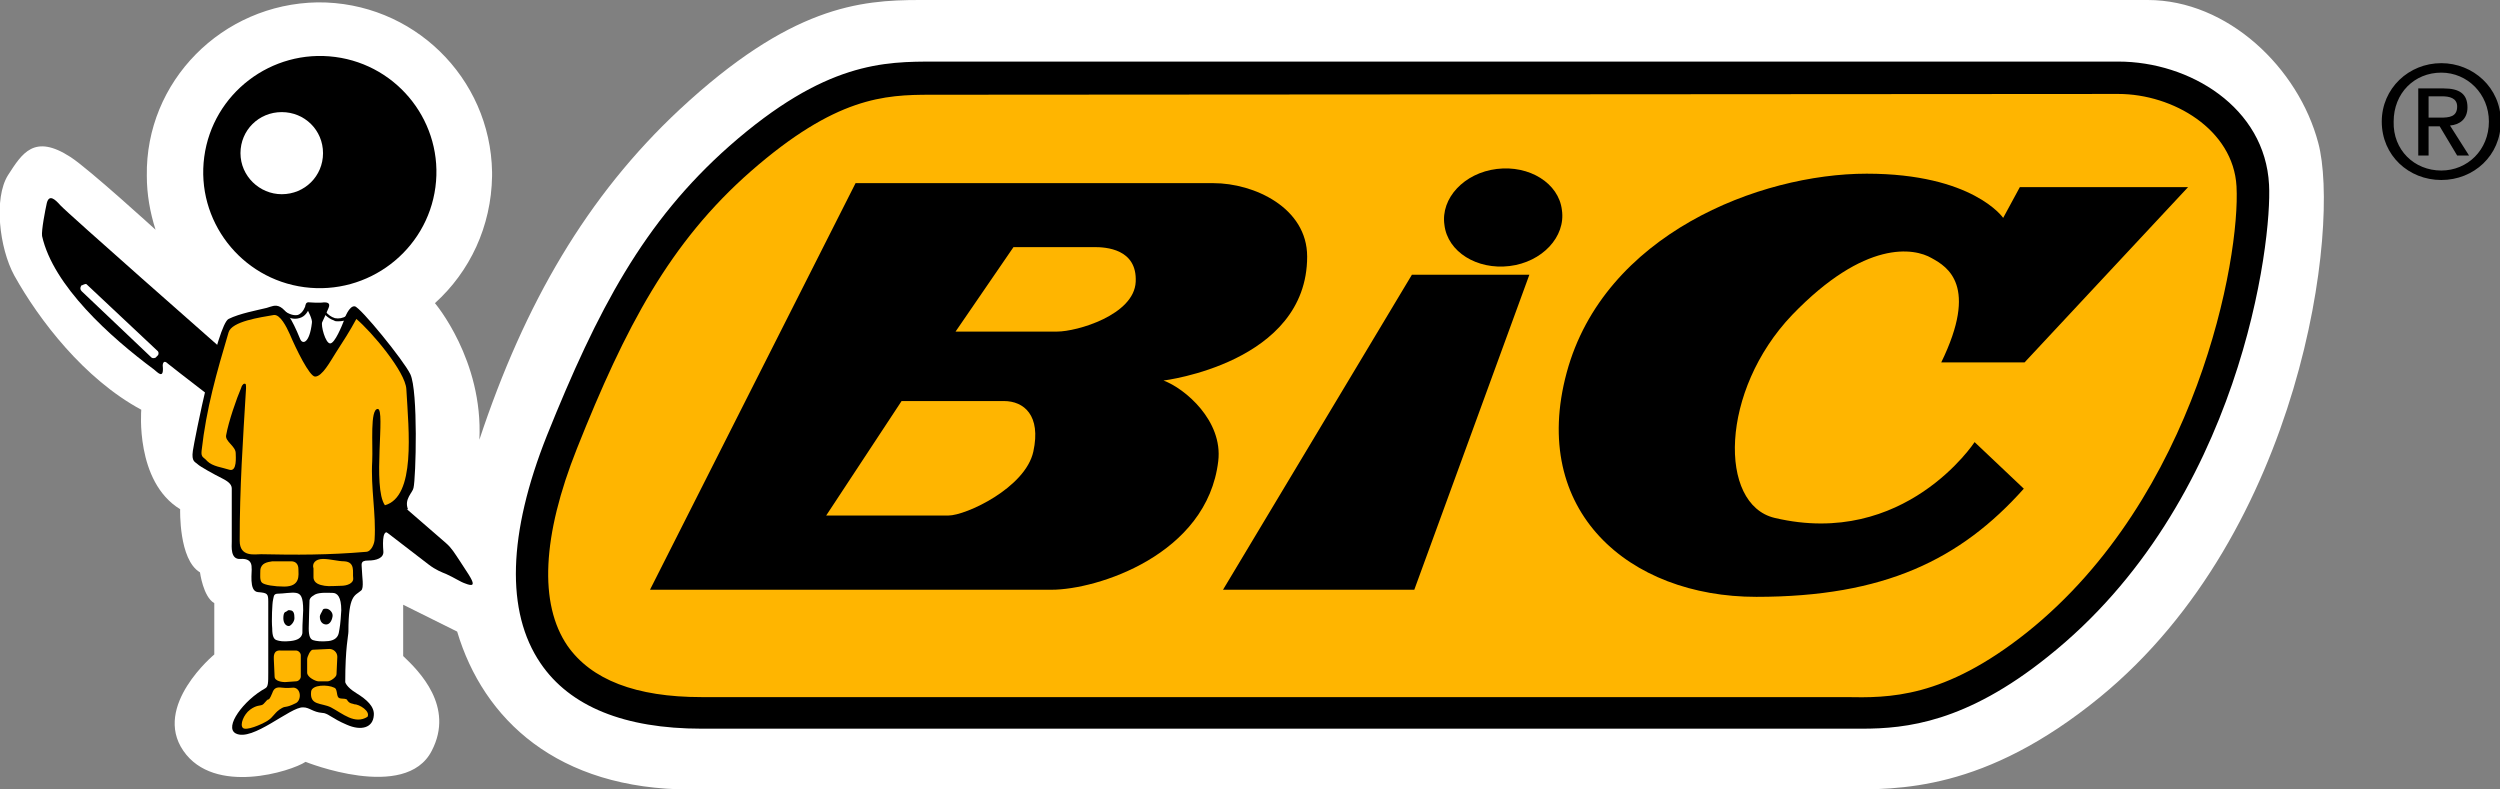 <svg xmlns="http://www.w3.org/2000/svg" width="152" height="48" viewBox="0 0 152 48" fill="none"><rect x="0" y="0" width="152" height="48" fill="#808080" stroke="none"/><g clip-path="url(#clip0_408_89151)"><path d="M26.444 18.432C26.444 18.432 29.387 21.888 29.146 26.736C31.896 18.432 35.708 11.904 41.306 6.672C48.061 0.384 52.259 0 55.927 0H130.576C135.449 0 139.744 4.128 140.95 8.688C142.301 13.728 139.985 32.304 127.68 42.384C120.635 48.144 115.424 48 112.094 48H41.981C33.875 48 29.387 43.728 27.795 38.4L24.513 36.768V39.888C25.478 40.8 27.65 42.96 26.25 45.648C24.658 48.768 18.578 46.32 18.578 46.32C17.71 46.896 13.029 48.384 11.147 45.648C9.265 42.912 13.029 39.792 13.029 39.792V36.672C12.353 36.288 12.16 34.8 12.16 34.8C10.857 34.032 10.954 30.96 10.954 30.96C8.204 29.28 8.59 24.912 8.59 24.912C5.115 23.04 2.365 19.44 0.869 16.752C-0.048 15.072 -0.386 12.048 0.483 10.656C1.351 9.312 2.075 8.112 4.295 9.552C5.405 10.272 9.458 13.968 9.458 13.968C9.12 12.912 8.927 11.808 8.927 10.704C8.831 4.944 13.511 0.24 19.302 0.144C25.092 0.096 29.821 4.704 29.918 10.464C29.918 10.56 29.918 10.608 29.918 10.704C29.87 13.776 28.567 16.512 26.444 18.432Z" fill="white"></path><path d="M42.657 43.296C32.62 43.296 30.207 36.816 34.212 26.832C37.252 19.2 40.003 14.016 45.021 9.6C50.764 4.56 54.093 4.704 57.133 4.704H128.79C132.844 4.704 136.752 7.344 136.945 11.28C137.138 15.216 134.919 30.384 123.868 39.216C117.981 43.92 114.121 43.344 111.371 43.344L42.657 43.296Z" fill="#FFB500"></path><path d="M128.79 5.712C132.119 5.712 135.787 7.872 135.98 11.328C136.221 15.696 133.567 30.192 123.241 38.448C118.174 42.48 114.844 42.432 112.19 42.384C111.901 42.384 111.611 42.384 111.322 42.384H42.657C38.651 42.384 35.949 41.328 34.502 39.264C32.764 36.72 32.958 32.592 35.081 27.264C38.024 19.872 40.726 14.736 45.648 10.416C50.811 5.904 53.755 5.76 56.602 5.76L128.79 5.712ZM124.495 39.936C136.269 30.576 138.151 14.64 137.958 11.232C137.717 6.528 133.133 3.744 128.79 3.744H62.778H56.843C53.755 3.744 50.184 3.744 44.345 8.88C39.134 13.488 36.335 18.816 33.247 26.496C30.883 32.448 30.738 37.2 32.861 40.32C34.646 42.96 37.976 44.304 42.657 44.304H111.37C111.611 44.304 111.901 44.304 112.19 44.304C112.528 44.304 112.866 44.304 113.204 44.304C115.906 44.304 119.525 43.92 124.495 39.936Z" fill="black"></path><path d="M39.52 35.856H63.937C66.688 35.856 73.395 33.744 74.07 28.032C74.36 25.584 72.044 23.616 70.741 23.136C70.741 23.136 79.475 22.08 79.475 15.6C79.475 12.624 76.242 11.136 73.781 11.136H52.018L39.52 35.856Z" fill="black"></path><path d="M74.359 35.856H85.989L92.985 16.704H85.844L74.359 35.856Z" fill="black"></path><path d="M118.029 22.032H123.096L133.036 11.376H122.807L121.793 13.248C121.793 13.248 119.96 10.56 113.494 10.56C106.979 10.56 97.522 14.256 95.254 22.656C92.986 31.056 99.017 36.288 106.786 36.288C114.555 36.288 119.188 34.032 123.048 29.712L120.056 26.88C120.056 26.88 115.81 33.36 107.896 31.488C104.47 30.672 104.567 23.76 108.958 19.152C113.397 14.544 116.389 15.072 117.45 15.696C118.415 16.224 120.297 17.376 118.029 22.032Z" fill="black"></path><path d="M50.232 31.344H57.663C58.725 31.344 62.344 29.664 62.827 27.456C63.309 25.248 62.248 24.384 61.041 24.384H54.816L50.232 31.344Z" fill="#FFB500"></path><path d="M58.098 20.16H64.274C65.481 20.16 68.955 19.152 69.051 17.136C69.148 15.12 67.218 15.024 66.542 15.024H61.62L58.098 20.16Z" fill="#FFB500"></path><path d="M18.51 17.461C14.638 16.953 11.902 13.397 12.418 9.54C12.933 5.683 16.508 2.955 20.381 3.463C24.253 3.971 26.988 7.527 26.473 11.384C25.958 15.241 22.383 17.969 18.51 17.461Z" fill="black"></path><path d="M14.621 9.312C14.621 7.92 15.731 6.816 17.13 6.816C18.53 6.816 19.64 7.92 19.64 9.312C19.64 10.704 18.53 11.808 17.13 11.808C15.779 11.808 14.621 10.704 14.621 9.312Z" fill="white"></path><path d="M2.558 14.352C3.234 17.376 6.708 20.496 9.362 22.464C9.555 22.608 9.989 23.136 9.893 22.224C9.893 22.224 9.893 21.792 10.23 22.128C10.617 22.464 25.382 33.792 26.058 34.32C26.492 34.656 26.878 34.8 27.119 34.896C27.65 35.136 27.988 35.376 28.277 35.472C28.76 35.664 28.857 35.568 28.615 35.136C28.519 34.944 28.084 34.32 27.94 34.08C27.65 33.648 27.457 33.312 27.119 33.024C26.637 32.592 13.27 21.024 13.27 21.024C13.27 21.024 4.102 12.96 3.668 12.48C3.33 12.096 2.992 11.808 2.848 12.336C2.751 12.768 2.51 14.016 2.558 14.352Z" fill="black"></path><path d="M24.128 31.104L24.803 30.96C24.562 30.336 25.093 29.952 25.141 29.664C25.286 29.088 25.43 23.76 24.948 22.752C24.562 21.936 21.908 18.672 21.57 18.624C21.232 18.576 20.943 19.344 20.895 19.536C20.798 19.776 20.364 20.88 20.074 20.88C19.785 20.88 19.495 19.776 19.592 19.584C19.688 19.392 19.833 19.056 19.978 18.72C20.122 18.384 19.833 18.384 19.688 18.384C19.447 18.432 18.82 18.384 18.82 18.384C18.578 18.336 18.53 18.576 18.627 18.72C18.723 18.864 19.013 19.44 18.964 19.632C18.82 20.88 18.385 20.976 18.241 20.592C17.227 18.096 16.745 18.576 16.214 18.72C15.635 18.864 14.573 19.056 13.898 19.392C13.222 19.728 11.823 26.736 11.726 27.408C11.63 28.08 11.871 28.08 12.016 28.224C12.161 28.368 13.029 28.848 13.512 29.088C13.994 29.328 14.091 29.52 14.091 29.712V32.928C14.091 33.216 13.994 34.032 14.621 33.984C15.297 33.936 15.297 34.368 15.297 34.512C15.345 34.704 15.104 35.952 15.683 36C16.262 36.048 16.31 36.096 16.31 36.576V40.896C16.31 41.52 16.31 41.76 16.117 41.856C14.815 42.576 13.608 44.208 14.332 44.592C15.345 45.12 17.662 42.96 18.434 43.008C18.82 43.008 19.013 43.296 19.592 43.344C19.929 43.344 20.171 43.68 21.087 44.064C21.956 44.448 22.68 44.256 22.728 43.488C22.776 42.96 22.294 42.528 21.667 42.144C21.039 41.76 20.991 41.472 20.991 41.472C20.991 39.36 21.184 38.64 21.184 38.4C21.184 36.144 21.57 36.24 21.956 35.904C22.149 35.76 22.004 34.992 22.004 34.656C22.004 34.32 21.86 34.08 22.39 34.08C22.873 34.08 23.355 33.936 23.307 33.504C23.259 32.928 23.259 32.016 23.741 32.496L24.128 31.104Z" fill="black"></path><path d="M12.594 28.032C12.932 28.368 13.511 28.416 13.945 28.56C14.428 28.704 14.331 27.744 14.331 27.552C14.331 27.12 13.656 26.832 13.752 26.448C13.897 25.632 14.38 24.24 14.669 23.568C14.669 23.52 14.766 23.328 14.862 23.328C14.959 23.328 14.959 23.376 14.959 23.616C14.766 26.832 14.573 29.616 14.573 32.88C14.573 33.888 15.489 33.696 15.876 33.696C17.951 33.744 20.025 33.744 22.245 33.552C22.583 33.552 22.776 33.024 22.776 32.784C22.872 31.248 22.535 29.664 22.631 28.032C22.679 27.024 22.486 24.864 22.969 24.864C23.451 24.864 22.631 29.616 23.403 30.72C25.285 30.192 24.851 26.208 24.706 23.664C24.658 22.608 22.583 20.16 21.666 19.392C21.28 20.112 20.846 20.784 20.411 21.456C20.074 21.984 19.591 22.896 19.157 22.896C18.819 22.896 17.999 21.216 17.613 20.304C17.42 19.872 17.034 19.104 16.648 19.152C15.827 19.296 14.09 19.536 13.897 20.208C13.173 22.656 12.546 24.816 12.257 27.408C12.208 27.84 12.401 27.792 12.594 28.032Z" fill="#FFB500"></path><path d="M19.639 33.984C20.074 33.984 20.556 34.128 20.942 34.128C21.618 34.176 21.425 34.8 21.473 35.136C21.521 35.472 21.087 35.616 20.749 35.616C20.411 35.616 20.025 35.664 19.736 35.616C19.446 35.568 19.06 35.472 19.06 35.088C19.06 34.752 19.06 34.656 19.06 34.56C18.964 34.272 19.157 33.984 19.639 33.984Z" fill="#FFB500"></path><path d="M16.552 34.128C16.793 34.128 17.469 34.128 17.71 34.128C17.951 34.128 18.144 34.272 18.144 34.608C18.144 34.944 18.289 35.664 17.276 35.664C16.697 35.664 16.069 35.568 15.925 35.424C15.78 35.28 15.828 34.944 15.828 34.656C15.876 34.224 16.262 34.176 16.552 34.128Z" fill="#FFB500"></path><path d="M19.157 36.144C19.447 36 19.978 36.048 20.219 36.048C20.509 36.048 20.75 36.288 20.75 37.104C20.702 37.968 20.653 38.16 20.605 38.448C20.557 38.736 20.364 38.928 19.978 38.976C19.544 39.024 19.206 38.976 19.061 38.928C18.868 38.88 18.771 38.688 18.771 38.208C18.771 37.728 18.82 36.672 18.82 36.48C18.868 36.336 18.916 36.288 19.157 36.144Z" fill="white"></path><path d="M16.889 36.096C17.227 36.096 17.709 36 17.999 36.048C18.288 36.096 18.433 36.288 18.433 37.104C18.385 37.968 18.385 38.208 18.385 38.496C18.337 38.784 18.095 38.928 17.661 38.976C17.227 39.024 16.985 38.976 16.841 38.928C16.648 38.88 16.551 38.688 16.551 38.208C16.503 37.728 16.551 36.672 16.599 36.48C16.648 36.336 16.599 36.096 16.889 36.096Z" fill="white"></path><path d="M19.591 37.152C19.543 37.248 19.446 37.392 19.446 37.488C19.446 37.824 19.639 37.968 19.832 37.968C20.025 37.968 20.17 37.776 20.218 37.488C20.267 37.248 20.025 37.008 19.832 37.008C19.688 37.008 19.639 37.008 19.591 37.152Z" fill="black"></path><path d="M17.371 37.2C17.371 37.2 17.227 37.2 17.227 37.584C17.227 37.872 17.371 38.064 17.564 38.064C17.661 38.064 17.902 37.824 17.902 37.584C17.902 37.296 17.854 37.104 17.613 37.104C17.516 37.056 17.42 37.2 17.371 37.2Z" fill="black"></path><path d="M19.929 41.424C20.074 41.424 20.46 41.184 20.46 40.992L20.509 39.936C20.509 39.648 20.267 39.456 20.026 39.456L19.013 39.504C18.868 39.504 18.675 39.936 18.675 40.08V40.896C18.675 41.184 19.206 41.424 19.35 41.424H19.929Z" fill="#FFB500"></path><path d="M17.999 41.424C18.144 41.424 18.288 41.28 18.288 41.136V39.84C18.288 39.696 18.144 39.552 17.999 39.552H17.082C16.6 39.504 16.648 39.936 16.648 40.08L16.696 41.136C16.696 41.424 17.179 41.472 17.323 41.472L17.999 41.424Z" fill="#FFB500"></path><path d="M21.087 42.528C20.894 42.432 20.653 42.528 20.557 42.384C20.46 42.24 20.508 41.856 20.315 41.808C19.929 41.616 18.964 41.616 18.916 42.048C18.819 42.912 19.543 42.72 20.122 43.008C20.846 43.392 21.57 44.064 22.342 43.584C22.535 43.248 21.859 42.816 21.522 42.816C21.473 42.768 21.232 42.816 21.087 42.528Z" fill="#FFB500"></path><path d="M16.552 42.144C16.648 41.856 16.793 41.76 17.131 41.808C17.468 41.856 17.71 41.808 17.854 41.808C18.337 41.856 18.337 42.624 17.951 42.768C17.372 43.056 17.372 42.912 17.131 43.056C16.696 43.296 16.648 43.584 16.262 43.824C15.876 44.064 14.959 44.448 14.766 44.256C14.573 44.064 14.814 43.44 15.2 43.152C15.586 42.864 15.828 42.912 15.924 42.864C16.069 42.816 16.214 42.528 16.31 42.528C16.407 42.528 16.503 42.24 16.552 42.144Z" fill="#FFB500"></path><path d="M20.556 19.536C20.46 19.536 20.363 19.536 20.315 19.488C19.881 19.344 19.591 18.96 19.495 18.816L18.819 18.72C18.723 18.912 18.578 19.248 18.192 19.344C17.854 19.44 17.516 19.344 17.082 19.056L17.227 18.864C17.565 19.104 17.854 19.2 18.095 19.152C18.433 19.056 18.578 18.576 18.578 18.576L18.626 18.48L19.591 18.672L19.64 18.72C19.64 18.72 19.881 19.2 20.363 19.344C20.605 19.392 20.846 19.344 21.087 19.2L21.232 19.392C21.039 19.488 20.798 19.536 20.556 19.536Z" fill="black"></path><path d="M9.217 21.744C9.265 21.792 9.458 21.792 9.507 21.696L9.603 21.6C9.651 21.552 9.651 21.408 9.603 21.36L5.26 17.28C5.212 17.232 5.019 17.328 4.923 17.376L5.019 17.28C4.971 17.328 4.778 17.52 4.971 17.712L9.217 21.744Z" fill="white"></path><path d="M91.779 16.176C93.757 15.936 95.205 14.4 94.964 12.768C94.771 11.136 92.985 10.032 91.007 10.272C89.028 10.512 87.581 12.048 87.822 13.68C88.015 15.312 89.801 16.416 91.779 16.176Z" fill="black"></path><path d="M148.381 7.152C148.912 7.152 149.395 7.104 149.395 6.48C149.395 5.952 148.912 5.856 148.478 5.856H147.658V7.152H148.381ZM147.658 9.456H147.03V5.376H148.574C149.539 5.376 150.022 5.712 150.022 6.528C150.022 7.248 149.539 7.584 148.96 7.632L150.118 9.456H149.395L148.333 7.68H147.658V9.456ZM144.811 7.392C144.811 5.376 146.451 3.84 148.43 3.84C150.36 3.84 152.049 5.328 152.049 7.392C152.049 9.456 150.408 10.944 148.43 10.944C146.451 10.944 144.811 9.456 144.811 7.392ZM148.43 10.368C150.022 10.368 151.325 9.12 151.325 7.392C151.325 5.712 150.022 4.416 148.43 4.416C146.789 4.416 145.534 5.664 145.534 7.392C145.486 9.12 146.789 10.368 148.43 10.368Z" fill="black"></path></g><defs><clipPath id="clip0_408_89151"><rect width="152" height="48" fill="white"></rect></clipPath></defs></svg>